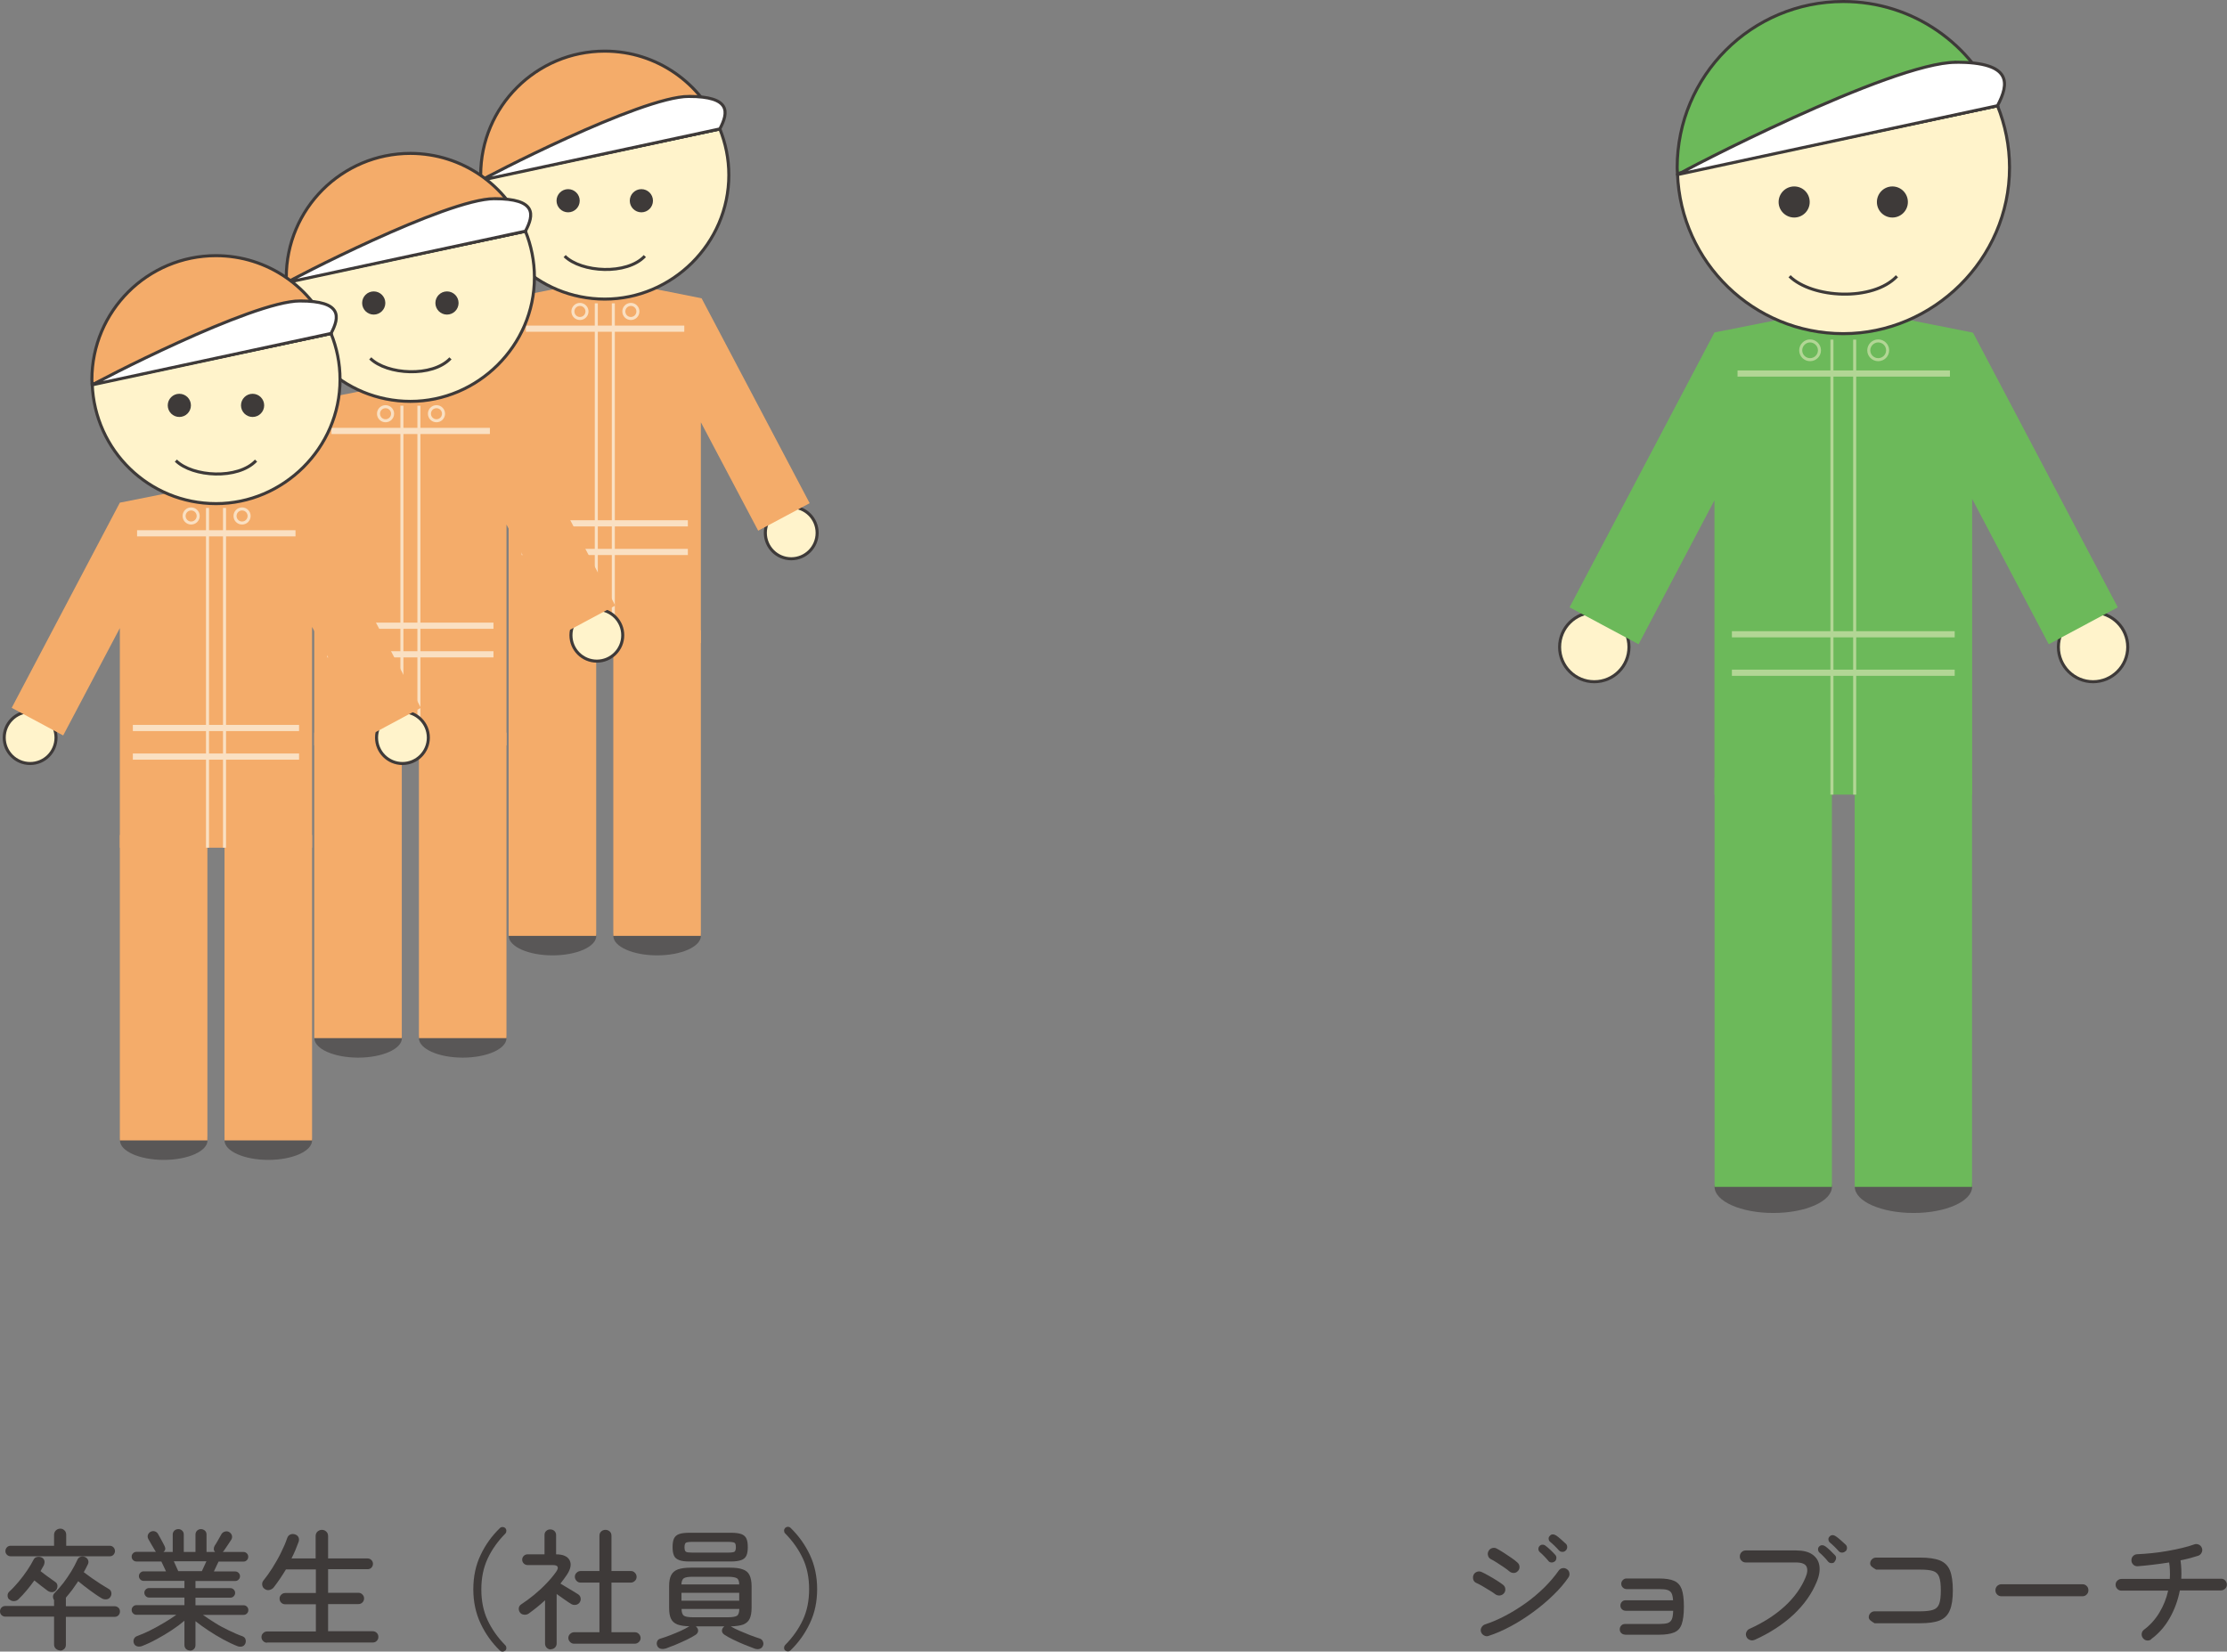 <?xml version="1.0" encoding="UTF-8"?><svg id="_レイヤー_2" xmlns="http://www.w3.org/2000/svg" viewBox="0 0 205.52 152.46"><rect x="0" y="0" width="205.52" height="152.46" fill="#808080" stroke="none"/><defs><style>.cls-1,.cls-2{stroke:#b2d695;}.cls-1,.cls-2,.cls-3,.cls-4,.cls-5{fill:none;stroke-miterlimit:10;}.cls-1,.cls-3,.cls-4{stroke-width:.28px;}.cls-2,.cls-5{stroke-width:.57px;}.cls-6{fill:#6cb95a;}.cls-7{fill:#3e3a39;}.cls-3,.cls-5{stroke:#fae0c2;}.cls-8{fill:#fff;}.cls-9{fill:#f4ac6a;}.cls-4{stroke:#3e3a39;}.cls-10{fill:#595757;}.cls-11{fill:#fff3cb;}</style></defs><g id="_レイヤー_2-2"><path class="cls-10" d="M55.03,86.39c0,1-1.81,1.8-4.04,1.8s-4.04-.81-4.04-1.8,1.81-1.81,4.04-1.81,4.04.81,4.04,1.81"/><path class="cls-10" d="M64.68,86.39c0,1-1.81,1.8-4.04,1.8s-4.04-.81-4.04-1.8,1.81-1.81,4.04-1.81,4.04.81,4.04,1.81"/><rect class="cls-9" x="46.94" y="58.18" width="8.08" height="28.21"/><rect class="cls-9" x="56.6" y="58.18" width="8.08" height="28.21"/><path class="cls-11" d="M41.05,49.19c0,1.32-1.07,2.39-2.39,2.39s-2.39-1.07-2.39-2.39,1.07-2.39,2.39-2.39,2.39,1.07,2.39,2.39"/><path class="cls-4" d="M41.05,49.19c0,1.32-1.07,2.39-2.39,2.39s-2.39-1.07-2.39-2.39,1.07-2.39,2.39-2.39,2.39,1.07,2.39,2.39Z"/><path class="cls-11" d="M70.63,49.19c0,1.32,1.07,2.39,2.39,2.39s2.39-1.07,2.39-2.39-1.07-2.39-2.39-2.39-2.39,1.07-2.39,2.39"/><path class="cls-4" d="M70.63,49.19c0,1.32,1.07,2.39,2.39,2.39s2.39-1.07,2.39-2.39-1.07-2.39-2.39-2.39-2.39,1.07-2.39,2.39Z"/><polygon class="cls-9" points="74.72 46.45 64.74 27.52 64.68 27.55 64.68 27.52 55.81 25.76 46.94 27.52 36.96 46.45 41.72 48.99 46.94 39.08 46.94 59.36 64.68 59.36 64.68 38.98 69.97 48.99 74.72 46.45"/><path class="cls-11" d="M44.39,16.57c.22,6.13,5.24,11.04,11.43,11.04s11.44-5.12,11.44-11.45c0-1.51-.3-2.94-.83-4.26l-22.04,4.67Z"/><path class="cls-4" d="M44.39,16.57c.22,6.13,5.24,11.04,11.43,11.04s11.44-5.12,11.44-11.45c0-1.51-.3-2.94-.83-4.26l-22.04,4.67Z"/><path class="cls-9" d="M55.81,4.72c-6.32,0-11.45,5.12-11.45,11.45,0,.14.01.27.02.41l22.04-4.67c-1.69-4.21-5.8-7.19-10.61-7.19"/><path class="cls-4" d="M55.81,4.72c-6.32,0-11.45,5.12-11.45,11.45,0,.14.01.27.02.41l22.04-4.67c-1.69-4.21-5.8-7.19-10.61-7.19Z"/><path class="cls-8" d="M63.57,8.9c-4.45,0-19.09,7.63-19.12,7.73l21.98-4.73c.81-1.53,1.04-3-2.86-3"/><path class="cls-4" d="M63.57,8.9c-4.45,0-19.09,7.63-19.12,7.73l21.98-4.73c.81-1.53,1.04-3-2.86-3Z"/><path class="cls-7" d="M53.5,18.53c0,.59-.48,1.07-1.07,1.07s-1.07-.48-1.07-1.07.48-1.07,1.07-1.07,1.07.48,1.07,1.07"/><path class="cls-7" d="M60.26,18.53c0,.59-.48,1.07-1.07,1.07s-1.07-.48-1.07-1.07.48-1.07,1.07-1.07,1.07.48,1.07,1.07"/><path class="cls-4" d="M52.11,23.64c1.54,1.52,5.74,1.77,7.4,0"/><line class="cls-5" x1="48.53" y1="30.34" x2="63.15" y2="30.34"/><line class="cls-5" x1="48.14" y1="48.31" x2="63.48" y2="48.31"/><line class="cls-5" x1="48.14" y1="50.95" x2="63.48" y2="50.95"/><line class="cls-3" x1="55.03" y1="28" x2="55.03" y2="59.36"/><line class="cls-3" x1="56.6" y1="28" x2="56.6" y2="59.36"/><path class="cls-3" d="M58.87,28.75c0,.36-.29.65-.65.65s-.65-.29-.65-.65.29-.65.65-.65.65.29.65.65Z"/><path class="cls-3" d="M54.17,28.75c0,.36-.29.65-.65.65s-.65-.29-.65-.65.29-.65.65-.65.65.29.65.65Z"/><path class="cls-10" d="M37.09,95.83c0,1-1.81,1.8-4.04,1.8s-4.04-.81-4.04-1.8,1.81-1.81,4.04-1.81,4.04.81,4.04,1.81"/><path class="cls-10" d="M46.74,95.83c0,1-1.81,1.8-4.04,1.8s-4.04-.81-4.04-1.8,1.81-1.81,4.04-1.81,4.04.81,4.04,1.81"/><rect class="cls-9" x="29" y="67.63" width="8.08" height="28.2"/><rect class="cls-9" x="38.66" y="67.63" width="8.08" height="28.2"/><path class="cls-11" d="M23.11,58.64c0,1.32-1.07,2.39-2.39,2.39s-2.39-1.07-2.39-2.39,1.07-2.39,2.39-2.39,2.39,1.07,2.39,2.39"/><path class="cls-4" d="M23.11,58.64c0,1.32-1.07,2.39-2.39,2.39s-2.39-1.07-2.39-2.39,1.07-2.39,2.39-2.39,2.39,1.07,2.39,2.39Z"/><path class="cls-11" d="M52.69,58.64c0,1.32,1.07,2.39,2.39,2.39s2.39-1.07,2.39-2.39-1.07-2.39-2.39-2.39-2.39,1.07-2.39,2.39"/><path class="cls-4" d="M52.69,58.64c0,1.32,1.07,2.39,2.39,2.39s2.39-1.07,2.39-2.39-1.07-2.39-2.39-2.39-2.39,1.07-2.39,2.39Z"/><polygon class="cls-9" points="56.78 55.9 46.8 36.96 46.74 36.99 46.74 36.96 37.87 35.2 29 36.96 19.02 55.9 23.77 58.44 29 48.53 29 68.8 46.74 68.8 46.74 48.42 52.03 58.44 56.78 55.9"/><path class="cls-11" d="M26.45,26.01c.22,6.13,5.24,11.04,11.43,11.04s11.44-5.12,11.44-11.45c0-1.51-.3-2.94-.83-4.26l-22.04,4.67Z"/><path class="cls-4" d="M26.45,26.01c.22,6.13,5.24,11.04,11.43,11.04s11.44-5.12,11.44-11.45c0-1.51-.3-2.94-.83-4.26l-22.04,4.67Z"/><path class="cls-9" d="M37.87,14.16c-6.32,0-11.45,5.12-11.45,11.45,0,.14.01.27.02.41l22.04-4.67c-1.69-4.21-5.8-7.19-10.61-7.19"/><path class="cls-4" d="M37.87,14.16c-6.32,0-11.45,5.12-11.45,11.45,0,.14.01.27.02.41l22.04-4.67c-1.69-4.21-5.8-7.19-10.61-7.19Z"/><path class="cls-8" d="M45.63,18.34c-4.45,0-19.09,7.63-19.12,7.73l21.98-4.73c.81-1.53,1.04-3-2.86-3"/><path class="cls-4" d="M45.63,18.34c-4.45,0-19.09,7.63-19.12,7.73l21.98-4.73c.81-1.53,1.04-3-2.86-3Z"/><path class="cls-7" d="M35.56,27.97c0,.59-.48,1.07-1.07,1.07s-1.07-.48-1.07-1.07.48-1.07,1.07-1.07,1.07.48,1.07,1.07"/><path class="cls-7" d="M42.32,27.97c0,.59-.48,1.07-1.07,1.07s-1.07-.48-1.07-1.07.48-1.07,1.07-1.07,1.07.48,1.07,1.07"/><path class="cls-4" d="M34.17,33.08c1.54,1.52,5.74,1.77,7.4,0"/><line class="cls-5" x1="30.59" y1="39.78" x2="45.21" y2="39.78"/><line class="cls-5" x1="30.2" y1="57.76" x2="45.54" y2="57.76"/><line class="cls-5" x1="30.2" y1="60.4" x2="45.54" y2="60.4"/><line class="cls-3" x1="37.09" y1="37.45" x2="37.09" y2="68.8"/><line class="cls-3" x1="38.66" y1="37.45" x2="38.66" y2="68.8"/><path class="cls-3" d="M40.93,38.19c0,.36-.29.65-.65.65s-.65-.29-.65-.65.29-.65.65-.65.65.29.65.65Z"/><path class="cls-3" d="M36.23,38.19c0,.36-.29.65-.65.65s-.65-.29-.65-.65.29-.65.65-.65.65.29.65.65Z"/><path class="cls-10" d="M19.15,105.27c0,1-1.81,1.8-4.04,1.8s-4.04-.81-4.04-1.8,1.81-1.81,4.04-1.81,4.04.81,4.04,1.81"/><path class="cls-10" d="M28.8,105.27c0,1-1.81,1.8-4.04,1.8s-4.04-.81-4.04-1.8,1.81-1.81,4.04-1.81,4.04.81,4.04,1.81"/><rect class="cls-9" x="11.06" y="77.08" width="8.08" height="28.19"/><rect class="cls-9" x="20.72" y="77.08" width="8.08" height="28.19"/><path class="cls-11" d="M5.17,68.09c0,1.32-1.07,2.39-2.39,2.39s-2.39-1.07-2.39-2.39,1.07-2.39,2.39-2.39,2.39,1.07,2.39,2.39"/><path class="cls-4" d="M5.17,68.09c0,1.32-1.07,2.39-2.39,2.39s-2.39-1.07-2.39-2.39,1.07-2.39,2.39-2.39,2.39,1.07,2.39,2.39Z"/><path class="cls-11" d="M34.75,68.09c0,1.32,1.07,2.39,2.39,2.39s2.39-1.07,2.39-2.39-1.07-2.39-2.39-2.39-2.39,1.07-2.39,2.39"/><path class="cls-4" d="M34.75,68.09c0,1.32,1.07,2.39,2.39,2.39s2.39-1.07,2.39-2.39-1.07-2.39-2.39-2.39-2.39,1.07-2.39,2.39Z"/><polygon class="cls-9" points="38.84 65.34 28.86 46.4 28.8 46.43 28.8 46.4 19.93 44.64 11.06 46.4 1.08 65.34 5.83 67.89 11.06 57.98 11.06 78.25 28.8 78.25 28.8 57.87 34.09 67.89 38.84 65.34"/><path class="cls-11" d="M8.51,35.45c.22,6.13,5.24,11.04,11.43,11.04s11.44-5.12,11.44-11.45c0-1.51-.3-2.94-.83-4.26l-22.04,4.67Z"/><path class="cls-4" d="M8.51,35.45c.22,6.13,5.24,11.04,11.43,11.04s11.44-5.12,11.44-11.45c0-1.51-.3-2.94-.83-4.26l-22.04,4.67Z"/><path class="cls-9" d="M19.93,23.6c-6.32,0-11.45,5.12-11.45,11.45,0,.14.01.27.02.41l22.04-4.67c-1.69-4.21-5.8-7.19-10.61-7.19"/><path class="cls-4" d="M19.93,23.6c-6.32,0-11.45,5.12-11.45,11.45,0,.14.01.27.02.41l22.04-4.67c-1.69-4.21-5.8-7.19-10.61-7.19Z"/><path class="cls-8" d="M27.69,27.78c-4.45,0-19.09,7.63-19.12,7.73l21.98-4.73c.81-1.53,1.04-3-2.86-3"/><path class="cls-4" d="M27.69,27.78c-4.45,0-19.09,7.63-19.12,7.73l21.98-4.73c.81-1.53,1.04-3-2.86-3Z"/><path class="cls-7" d="M17.62,37.42c0,.59-.48,1.07-1.07,1.07s-1.07-.48-1.07-1.07.48-1.07,1.07-1.07,1.07.48,1.07,1.07"/><path class="cls-7" d="M24.38,37.42c0,.59-.48,1.07-1.07,1.07s-1.07-.48-1.07-1.07.48-1.07,1.07-1.07,1.07.48,1.07,1.07"/><path class="cls-4" d="M16.23,42.52c1.54,1.52,5.74,1.77,7.4,0"/><line class="cls-5" x1="12.65" y1="49.23" x2="27.27" y2="49.23"/><line class="cls-5" x1="12.26" y1="67.2" x2="27.6" y2="67.2"/><line class="cls-5" x1="12.26" y1="69.84" x2="27.6" y2="69.84"/><line class="cls-3" x1="19.15" y1="46.89" x2="19.15" y2="78.25"/><line class="cls-3" x1="20.72" y1="46.89" x2="20.72" y2="78.25"/><path class="cls-3" d="M22.99,47.63c0,.36-.29.65-.65.65s-.65-.29-.65-.65.29-.65.65-.65.65.29.65.65Z"/><path class="cls-3" d="M18.29,47.63c0,.36-.29.65-.65.65s-.65-.29-.65-.65.29-.65.65-.65.65.29.65.65Z"/><path class="cls-7" d="M5.56,152.35c-.15,0-.28-.05-.4-.15-.11-.1-.17-.23-.17-.4v-2.57H.49c-.14,0-.25-.05-.35-.14-.1-.1-.14-.21-.14-.35s.05-.25.14-.35c.1-.1.21-.14.35-.14h4.5v-.55c-.07-.1-.1-.2-.1-.32,0-.12.05-.22.13-.31.29-.29.56-.61.83-.95.26-.35.51-.71.73-1.07.22-.37.41-.72.56-1.06.06-.15.17-.25.32-.29.15-.04.3-.02.43.05.13.07.21.17.25.29s.03.25-.04.38c-.06.12-.12.24-.18.36-.06.12-.13.24-.19.35.22.17.47.35.74.54.27.19.55.37.82.55.28.17.53.33.75.46.12.06.2.17.23.31s.01.27-.07.4c-.08.14-.2.22-.35.24-.16.02-.3,0-.44-.08-.32-.18-.68-.43-1.09-.73-.41-.3-.78-.59-1.1-.86-.18.27-.36.53-.55.79-.19.25-.39.49-.59.73v.79h4.5c.14,0,.25.05.35.14s.14.21.14.35-.05.25-.14.35c-.1.1-.21.14-.35.14h-4.5v2.57c0,.17-.05.3-.16.4-.11.1-.24.15-.39.15ZM.98,143.66c-.13,0-.24-.05-.34-.14-.1-.1-.14-.21-.14-.34,0-.14.05-.25.14-.35s.21-.14.34-.14h4.01v-1.01c0-.17.06-.3.17-.41.11-.1.24-.16.4-.16s.28.05.39.16c.11.1.16.24.16.41v1.01h4.02c.14,0,.25.05.34.14.09.1.14.21.14.35,0,.13-.05.24-.14.34s-.21.14-.34.14H.98ZM.84,147.64c-.1-.1-.14-.22-.14-.36s.05-.26.16-.36c.29-.26.57-.57.86-.91.28-.34.55-.69.79-1.05.24-.36.44-.69.59-.99.07-.14.18-.22.34-.25.15-.03.29,0,.41.05.14.07.22.18.25.31.03.14,0,.27-.05.4-.1.19-.21.38-.31.55.21.17.44.34.7.53s.48.34.66.47c.12.08.19.19.2.34.01.15-.03.28-.11.4-.1.12-.22.19-.36.2-.14.01-.28-.03-.41-.11-.18-.14-.39-.29-.62-.47-.23-.18-.44-.34-.63-.5-.22.31-.46.62-.71.92s-.51.58-.77.83c-.11.1-.25.16-.41.16s-.3-.05-.41-.16Z"/><path class="cls-7" d="M17.54,152.36c-.14,0-.27-.05-.37-.14-.1-.1-.15-.22-.15-.37v-2.24c-.34.29-.73.58-1.17.87-.44.29-.9.57-1.37.82-.47.26-.92.47-1.36.64-.14.06-.29.07-.43.04-.14-.03-.25-.11-.32-.25-.06-.14-.07-.27-.02-.41.05-.14.15-.24.29-.29.38-.14.78-.31,1.22-.53.44-.22.87-.46,1.29-.71s.8-.49,1.12-.73h-3.68c-.12,0-.22-.04-.31-.13s-.13-.19-.13-.32c0-.12.04-.22.13-.31s.19-.13.31-.13h4.43v-.7h-3.25c-.13,0-.23-.04-.32-.13-.08-.09-.13-.19-.13-.31s.04-.22.13-.31.19-.13.32-.13h3.25v-.66h-3.76c-.12,0-.22-.04-.31-.13-.09-.09-.13-.19-.13-.31s.04-.22.13-.31c.09-.09.19-.13.31-.13h2.06c-.07-.16-.15-.32-.23-.49-.08-.17-.15-.31-.2-.42h-2.3c-.12,0-.22-.04-.31-.13s-.13-.19-.13-.32c0-.12.04-.22.13-.31s.19-.13.31-.13h1.8s-.03-.05-.05-.07c-.02-.02-.04-.05-.05-.08-.07-.12-.17-.28-.29-.49s-.22-.39-.31-.54c-.07-.13-.08-.26-.04-.39.05-.13.14-.23.26-.29.13-.06.26-.07.38-.03s.22.11.29.23c.05.08.11.19.19.34.08.15.16.29.24.44.08.14.14.26.18.35.11.22.08.4-.11.54h.86v-1.6c0-.15.05-.27.15-.37.1-.09.22-.14.37-.14s.25.05.35.14c.1.09.15.21.15.37v1.6h1.08v-1.6c0-.15.05-.27.15-.37.1-.09.22-.14.35-.14.14,0,.27.05.37.14.1.09.15.21.15.37v1.6h.79c-.08-.08-.12-.17-.12-.28s.03-.2.08-.29c.09-.14.2-.31.32-.53s.23-.4.31-.55c.07-.11.17-.19.31-.23.13-.04.26-.03.38.03.14.08.23.19.27.32.04.13.02.26-.05.39-.1.15-.21.33-.35.53-.14.2-.25.37-.34.5-.02.02-.05.06-.1.11h1.9c.13,0,.23.04.32.13s.13.19.13.31c0,.13-.04.23-.13.32s-.19.13-.32.13h-2.29c-.06.11-.12.25-.2.42s-.16.33-.23.49h1.97c.12,0,.22.04.31.13.09.09.13.19.13.31s-.04.22-.13.31c-.09.09-.19.13-.31.13h-3.67v.66h3.22c.12,0,.22.04.31.13s.13.19.13.31-.04.22-.13.31c-.09.09-.19.13-.31.13h-3.22v.7h4.43c.13,0,.23.04.32.13s.13.19.13.31c0,.13-.04.23-.13.32s-.19.13-.32.13h-3.74c.32.23.69.47,1.1.73s.84.49,1.28.7.86.4,1.26.54c.15.06.25.15.29.29s.03.28-.03.41c-.07.14-.18.22-.31.25s-.28.02-.42-.04c-.39-.15-.82-.36-1.29-.61-.47-.26-.93-.53-1.38-.83-.45-.3-.85-.59-1.19-.86v2.21c0,.15-.05.28-.15.37-.1.1-.22.14-.37.14ZM16.45,145.03h2.18c.05-.1.11-.24.19-.41s.16-.34.23-.5h-3.01c.07.16.15.32.22.49s.14.31.19.42Z"/><path class="cls-7" d="M24.65,151.64c-.14,0-.26-.05-.36-.15-.1-.1-.16-.22-.16-.37s.05-.27.16-.37c.1-.1.22-.15.36-.15h4.5v-2.51h-2.83c-.14,0-.27-.05-.37-.15-.1-.1-.15-.22-.15-.37s.05-.26.15-.36c.1-.1.22-.16.37-.16h2.83v-2.18h-2.76c-.18.3-.36.58-.55.86-.19.28-.38.54-.57.79-.1.13-.24.21-.4.25s-.31,0-.45-.1c-.13-.09-.2-.21-.22-.36-.02-.15.01-.28.1-.4.27-.33.55-.72.83-1.16.28-.45.55-.91.79-1.4.24-.48.44-.94.58-1.36.06-.17.15-.28.29-.34s.29-.06.44-.01c.15.05.26.14.32.27.06.13.06.28,0,.44-.18.5-.39,1.01-.65,1.51h2.23v-2.06c0-.18.06-.32.17-.42.12-.1.25-.16.4-.16.16,0,.3.05.41.16.11.1.17.24.17.42v2.06h3.65c.14,0,.25.05.35.15.1.1.14.22.14.35s-.05.25-.14.35c-.1.1-.21.14-.35.14h-3.65v2.18h2.8c.14,0,.27.05.37.16.1.1.15.22.15.36,0,.14-.05.27-.15.37-.1.1-.22.15-.37.15h-2.8v2.51h4.12c.14,0,.27.05.37.15s.15.22.15.37-.05.27-.15.37-.22.15-.37.15h-9.77Z"/><path class="cls-7" d="M46.63,152.36c-.07.06-.16.1-.26.1s-.18-.04-.25-.11c-.74-.72-1.33-1.55-1.77-2.49-.44-.94-.67-1.99-.67-3.15s.22-2.22.67-3.16c.44-.94,1.03-1.76,1.77-2.48.06-.07.15-.11.25-.11s.19.03.26.1c.06.06.1.15.1.25,0,.1-.03.18-.09.25-.7.71-1.25,1.48-1.64,2.32s-.58,1.78-.58,2.84.19,2.01.58,2.84.93,1.6,1.64,2.32c.06.06.09.15.09.25,0,.1-.04.18-.1.25Z"/><path class="cls-7" d="M50.83,152.26c-.14,0-.27-.05-.37-.15-.1-.1-.16-.23-.16-.39v-4c-.24.22-.49.44-.74.64-.25.2-.51.4-.76.58-.13.09-.27.13-.44.11s-.29-.08-.38-.21c-.09-.13-.12-.26-.1-.41.02-.14.1-.26.23-.34.38-.25.78-.54,1.18-.87s.78-.68,1.13-1.05c.36-.37.65-.72.89-1.06.3-.42.2-.64-.3-.64h-2.32c-.14,0-.25-.05-.35-.14-.1-.1-.15-.22-.15-.36,0-.14.05-.25.15-.35.1-.1.22-.14.35-.14h1.56v-1.78c0-.16.05-.29.16-.38.1-.1.23-.14.37-.14.15,0,.28.05.38.14.1.1.16.22.16.38v1.78c.65,0,1.06.19,1.25.55.18.36.1.8-.25,1.33-.18.27-.38.54-.6.82.16.1.34.21.55.33s.4.24.6.36c.2.12.35.21.47.29.13.08.21.19.24.34.03.15,0,.29-.08.41s-.21.21-.36.23c-.15.03-.3,0-.43-.08-.17-.1-.38-.24-.63-.42-.25-.18-.49-.34-.71-.5v4.56c0,.16-.05.29-.16.39-.1.1-.23.15-.38.15ZM52.98,151.73c-.14,0-.27-.05-.37-.16-.1-.1-.16-.23-.16-.37s.05-.27.16-.37.23-.16.37-.16h2.34v-4.58h-1.74c-.14,0-.27-.05-.37-.16s-.16-.23-.16-.37c0-.15.05-.28.16-.38.1-.1.23-.16.37-.16h1.74v-3.25c0-.17.05-.3.16-.4.11-.1.24-.15.39-.15.16,0,.29.05.4.15.11.1.16.23.16.4v3.25h1.79c.14,0,.27.05.37.16.1.1.16.23.16.38,0,.14-.05.27-.16.37s-.23.16-.37.16h-1.79v4.58h2.16c.14,0,.27.05.37.16s.16.23.16.37-.05.27-.16.37c-.1.1-.23.16-.37.16h-5.62Z"/><path class="cls-7" d="M61.42,152.17c-.17.06-.32.06-.46.02s-.24-.12-.3-.25c-.06-.14-.07-.27-.02-.41.05-.14.15-.22.28-.26.26-.08.56-.18.9-.31s.67-.27.99-.41c.32-.15.59-.29.81-.43-.47,0-.84-.07-1.12-.17-.27-.11-.47-.29-.58-.53-.12-.25-.17-.58-.17-1.01v-1.98c0-.44.06-.78.19-1.03s.33-.42.62-.53c.29-.1.69-.16,1.19-.16h3.61c.5,0,.9.05,1.19.16.29.1.5.28.62.53s.19.59.19,1.03v1.98c0,.43-.06.77-.18,1.02-.12.25-.32.42-.59.53-.28.1-.66.16-1.15.17.22.14.49.27.81.41.32.14.64.27.97.4.33.12.62.23.88.31.14.04.24.13.3.26.06.14.07.27.01.41s-.15.23-.29.28-.29.04-.46-.01c-.27-.1-.58-.22-.93-.36-.35-.14-.69-.3-1.03-.46s-.62-.32-.85-.47c-.13-.09-.2-.19-.22-.31-.02-.12.02-.24.1-.35l.11-.11h-2.62s.08.08.1.11c.09.11.12.23.1.35-.02.12-.09.22-.21.31-.23.15-.52.31-.85.47s-.68.31-1.03.46c-.35.14-.66.26-.93.36ZM63.61,144.14c-.4,0-.71-.04-.94-.13s-.39-.22-.47-.41c-.09-.19-.13-.46-.13-.79s.04-.6.13-.79c.09-.19.25-.33.47-.41s.54-.12.94-.12h3.85c.41,0,.72.04.95.12.22.08.38.22.47.41s.13.46.13.79-.04.6-.13.79-.24.33-.47.41c-.22.08-.54.13-.95.13h-3.85ZM62.89,146.26h5.33c0-.3-.08-.5-.23-.58-.14-.08-.42-.13-.82-.13h-3.23c-.4,0-.67.04-.82.13-.14.08-.22.28-.24.58ZM62.89,147.76h5.33v-.73h-5.33v.73ZM63.95,149.29h3.23c.42,0,.69-.05.83-.14s.21-.3.22-.63h-5.33c0,.33.08.54.22.63.14.09.42.14.83.14ZM63.88,143.32h3.31c.31,0,.51-.03.59-.08s.13-.2.13-.42-.04-.36-.13-.41-.28-.08-.59-.08h-3.31c-.3,0-.5.03-.58.08s-.13.19-.13.41.04.36.13.42.28.08.58.08Z"/><path class="cls-7" d="M72.46,152.36c-.06-.06-.1-.15-.1-.25,0-.1.03-.18.09-.25.7-.71,1.25-1.48,1.64-2.32.39-.83.58-1.78.58-2.84s-.19-2.01-.58-2.84c-.39-.83-.93-1.6-1.64-2.32-.06-.06-.09-.15-.09-.25,0-.1.04-.18.1-.25.07-.06.16-.1.26-.1s.18.04.25.11c.74.72,1.33,1.55,1.77,2.48.44.94.67,1.99.67,3.16s-.22,2.21-.67,3.15c-.44.94-1.03,1.77-1.77,2.49-.06.07-.15.11-.25.11s-.19-.03-.26-.1Z"/><path class="cls-10" d="M169.06,109.55c0,1.34-2.42,2.42-5.41,2.42s-5.42-1.08-5.42-2.42,2.43-2.42,5.42-2.42,5.41,1.08,5.41,2.42"/><path class="cls-10" d="M182,109.55c0,1.34-2.42,2.42-5.41,2.42s-5.42-1.08-5.42-2.42,2.43-2.42,5.42-2.42,5.41,1.08,5.41,2.42"/><rect class="cls-6" x="158.23" y="71.78" width="10.83" height="37.78"/><rect class="cls-6" x="171.16" y="71.78" width="10.83" height="37.78"/><path class="cls-11" d="M150.33,59.73c0,1.77-1.43,3.2-3.2,3.2s-3.2-1.43-3.2-3.2,1.43-3.2,3.2-3.2,3.2,1.43,3.2,3.2"/><path class="cls-4" d="M150.33,59.73c0,1.77-1.43,3.2-3.2,3.2s-3.2-1.43-3.2-3.2,1.43-3.2,3.2-3.2,3.2,1.43,3.2,3.2Z"/><path class="cls-11" d="M189.96,59.73c0,1.77,1.44,3.2,3.2,3.2s3.2-1.43,3.2-3.2-1.44-3.2-3.2-3.2-3.2,1.43-3.2,3.2"/><path class="cls-4" d="M189.96,59.73c0,1.77,1.44,3.2,3.2,3.2s3.2-1.43,3.2-3.2-1.44-3.2-3.2-3.2-3.2,1.43-3.2,3.2Z"/><polygon class="cls-6" points="195.44 56.06 182.07 30.69 182 30.73 182 30.69 170.11 28.33 158.22 30.69 144.85 56.06 151.22 59.47 158.22 46.18 158.22 73.35 182 73.35 182 46.05 189.07 59.47 195.44 56.06"/><path class="cls-11" d="M154.81,16.02c.29,8.21,7.02,14.78,15.3,14.78s15.34-6.86,15.34-15.33c0-2.02-.4-3.94-1.11-5.71l-29.53,6.26Z"/><path class="cls-4" d="M154.81,16.02c.29,8.21,7.02,14.78,15.3,14.78s15.34-6.86,15.34-15.33c0-2.02-.4-3.94-1.11-5.71l-29.53,6.26Z"/><path class="cls-6" d="M170.11.14c-8.47,0-15.33,6.86-15.33,15.33,0,.19.02.37.03.55l29.53-6.26c-2.27-5.64-7.77-9.62-14.23-9.62"/><path class="cls-4" d="M170.11.14c-8.47,0-15.33,6.86-15.33,15.33,0,.19.02.37.03.55l29.53-6.26c-2.27-5.64-7.77-9.62-14.23-9.62Z"/><path class="cls-8" d="M180.5,5.75c-5.96,0-25.57,10.21-25.61,10.35l29.45-6.34c1.08-2.05,1.39-4.02-3.84-4.02"/><path class="cls-4" d="M180.5,5.75c-5.96,0-25.57,10.21-25.61,10.35l29.45-6.34c1.08-2.05,1.39-4.02-3.84-4.02Z"/><path class="cls-7" d="M167.01,18.65c0,.79-.64,1.43-1.43,1.43s-1.44-.64-1.44-1.43.64-1.44,1.44-1.44,1.43.64,1.43,1.44"/><path class="cls-7" d="M176.07,18.65c0,.79-.64,1.43-1.43,1.43s-1.43-.64-1.43-1.43.64-1.44,1.43-1.44,1.43.64,1.43,1.44"/><path class="cls-4" d="M165.15,25.5c2.07,2.04,7.69,2.36,9.91,0"/><line class="cls-2" x1="160.35" y1="34.48" x2="179.95" y2="34.48"/><line class="cls-2" x1="159.83" y1="58.55" x2="180.39" y2="58.55"/><line class="cls-2" x1="159.83" y1="62.1" x2="180.39" y2="62.1"/><line class="cls-1" x1="169.06" y1="31.35" x2="169.06" y2="73.35"/><line class="cls-1" x1="171.16" y1="31.35" x2="171.16" y2="73.35"/><path class="cls-1" d="M174.2,32.34c0,.48-.39.86-.87.86s-.87-.39-.87-.86.39-.87.87-.87.87.39.87.87Z"/><path class="cls-1" d="M167.91,32.34c0,.48-.39.86-.87.86s-.86-.39-.86-.86.39-.87.86-.87.87.39.87.87Z"/><path class="cls-7" d="M138,147.17c-.12-.1-.29-.21-.52-.35-.22-.14-.45-.28-.68-.41s-.42-.23-.56-.29c-.14-.06-.24-.17-.28-.32-.04-.15-.03-.29.03-.43.07-.14.18-.23.32-.28.14-.05.28-.04.42.02.19.09.42.2.67.35.26.14.5.29.74.44.24.15.43.28.58.4.12.1.19.22.2.38s-.03.29-.14.41c-.1.11-.22.17-.37.19-.15.01-.29-.03-.41-.11ZM137.38,151.01c-.14.05-.28.04-.42-.04-.14-.07-.23-.18-.28-.32s-.04-.28.04-.42.18-.23.32-.28c.62-.2,1.26-.47,1.91-.82.65-.34,1.28-.74,1.9-1.18.61-.44,1.17-.92,1.69-1.43.51-.51.94-1.02,1.3-1.53.09-.13.21-.21.35-.23.15-.03.29,0,.41.09.13.08.21.2.23.35.03.15,0,.29-.09.42-.36.53-.82,1.07-1.38,1.61-.56.55-1.18,1.07-1.86,1.57s-1.37.94-2.08,1.32c-.71.38-1.39.68-2.05.89ZM139.3,145.06c-.11-.1-.28-.23-.5-.38-.22-.15-.44-.29-.67-.44-.22-.14-.41-.25-.55-.32-.14-.07-.22-.18-.26-.34-.04-.15-.02-.29.06-.42.08-.14.19-.22.34-.26s.29-.02.41.05c.18.1.4.22.64.38.24.16.48.32.72.48.24.16.42.31.56.44.11.1.17.22.18.38,0,.16-.04.29-.16.4-.1.11-.23.17-.38.17-.15,0-.28-.05-.4-.15ZM143.49,144.12c-.09.08-.19.12-.32.11s-.22-.06-.29-.16c-.11-.14-.24-.27-.37-.41-.14-.14-.27-.27-.41-.39-.08-.07-.12-.16-.13-.27,0-.11.03-.21.11-.29.09-.09.19-.13.29-.12.11,0,.21.05.29.12.12.09.26.21.43.37s.31.3.42.43c.09.09.13.19.12.32s-.06.23-.14.31ZM144.48,143.14c-.08.08-.18.12-.31.11-.12,0-.23-.05-.31-.14-.12-.14-.25-.27-.39-.41-.14-.14-.28-.26-.41-.37-.08-.06-.13-.15-.14-.26-.02-.11.02-.21.1-.29.08-.1.17-.14.28-.14s.21.04.31.1c.12.08.27.2.44.35.17.15.32.29.45.41.09.08.13.18.13.31,0,.13-.05.24-.14.32Z"/><path class="cls-7" d="M149.97,150.89c-.14,0-.25-.05-.35-.14-.1-.1-.14-.21-.14-.35s.05-.25.14-.35c.1-.1.21-.14.35-.14h3.13c.34,0,.61-.03.79-.08.18-.06.31-.17.39-.34.08-.17.12-.44.13-.8h-4.38c-.14,0-.25-.05-.35-.14-.1-.1-.14-.21-.14-.34,0-.14.05-.25.14-.35s.21-.14.35-.14h4.37c-.02-.3-.07-.53-.15-.67-.08-.14-.22-.24-.4-.29-.18-.05-.43-.07-.75-.07h-2.99c-.13,0-.24-.05-.34-.14-.1-.1-.15-.21-.15-.35s.05-.25.15-.35c.1-.1.21-.14.34-.14h2.99c.6,0,1.07.07,1.4.22.33.14.56.4.7.77.13.37.2.91.2,1.61s-.07,1.23-.2,1.61c-.13.38-.36.63-.7.77s-.8.21-1.4.21h-3.13Z"/><path class="cls-7" d="M161.9,151.38c-.14.06-.28.06-.42,0-.14-.05-.25-.15-.31-.29-.06-.14-.07-.28-.01-.42.06-.14.15-.25.29-.31,1.27-.57,2.35-1.26,3.25-2.08.89-.82,1.53-1.71,1.93-2.68.18-.42.2-.76.08-1s-.45-.37-.97-.37h-4.63c-.15,0-.28-.05-.39-.16-.11-.11-.16-.24-.16-.39,0-.16.05-.29.16-.4.11-.11.24-.16.39-.16h4.63c.65,0,1.15.12,1.51.37.36.25.58.59.65,1.02.07.43,0,.93-.24,1.5-.45,1.1-1.17,2.12-2.15,3.04-.99.92-2.19,1.7-3.59,2.33ZM169.31,144.18c-.08.08-.18.12-.31.11-.12,0-.23-.06-.31-.16-.11-.14-.23-.28-.37-.42-.13-.14-.27-.27-.4-.38-.08-.07-.13-.16-.14-.28-.01-.11.02-.21.1-.29.09-.09.19-.13.29-.12.11,0,.21.05.31.12.11.08.25.2.42.36.17.16.31.3.43.43.09.09.13.19.11.31s-.06.22-.15.31ZM170.3,143.19c-.08.09-.18.13-.31.13s-.23-.05-.31-.14c-.12-.14-.25-.27-.39-.41-.14-.14-.28-.26-.41-.37-.08-.07-.13-.16-.14-.27-.02-.11.02-.21.1-.29.08-.09.17-.13.28-.13s.21.04.31.11c.12.08.27.2.44.35.17.15.32.29.45.41.09.08.13.18.13.31s-.05.23-.14.32Z"/><path class="cls-7" d="M173.01,149.85c-.18-.1-.32-.2-.41-.28s-.14-.18-.14-.28c0-.15.05-.28.16-.39.11-.11.24-.16.39-.16h4.19c.53,0,.93-.05,1.2-.14.27-.09.46-.27.56-.55.1-.27.15-.68.15-1.24s-.05-.97-.15-1.24c-.1-.28-.29-.46-.56-.55-.27-.09-.67-.13-1.19-.13h-4.07c-.18-.1-.32-.2-.41-.28s-.14-.18-.14-.28c0-.15.05-.28.16-.39.11-.11.24-.16.39-.16h4.07c.77,0,1.37.09,1.81.26.44.18.75.48.93.92.18.44.27,1.06.27,1.85s-.09,1.4-.28,1.84c-.18.44-.49.75-.93.93-.44.18-1.04.26-1.82.26h-4.19Z"/><path class="cls-7" d="M184.7,147.35c-.15,0-.28-.05-.39-.16s-.16-.24-.16-.39c0-.16.05-.29.16-.4.11-.1.24-.16.39-.16h7.48c.15,0,.28.05.39.16.11.1.16.24.16.4,0,.15-.05.28-.16.39-.11.11-.24.16-.39.16h-7.48Z"/><path class="cls-7" d="M198.53,151.32c-.12.1-.26.13-.41.11-.15-.02-.27-.1-.36-.22-.1-.13-.13-.27-.11-.42.02-.15.1-.27.22-.36.56-.42,1.03-.94,1.41-1.57s.65-1.31.81-2.03h-4.31c-.15,0-.28-.05-.38-.16-.1-.1-.16-.23-.16-.38s.05-.28.16-.38c.1-.1.23-.16.38-.16h4.46c.02-.25.02-.5.01-.76,0-.26-.03-.51-.07-.76-.5.08-1.01.15-1.52.21-.51.06-.98.11-1.4.14-.15,0-.28-.04-.39-.15-.11-.11-.17-.24-.17-.39,0-.16.04-.29.15-.4s.24-.17.39-.17c.42-.02.86-.05,1.34-.1.48-.05.96-.11,1.44-.2.48-.08.93-.18,1.36-.28.42-.1.79-.21,1.1-.32.14-.06.29-.05.43.01.14.06.24.17.29.31.06.14.05.29-.02.43-.07.14-.17.24-.32.29-.22.07-.46.14-.74.22-.28.07-.58.14-.89.2.08.58.1,1.14.07,1.7h3.67c.15,0,.28.05.38.16s.16.23.16.38-.05.28-.16.38-.23.16-.38.16h-3.8c-.18.92-.49,1.77-.94,2.56s-1.02,1.43-1.7,1.93Z"/></g></svg>
